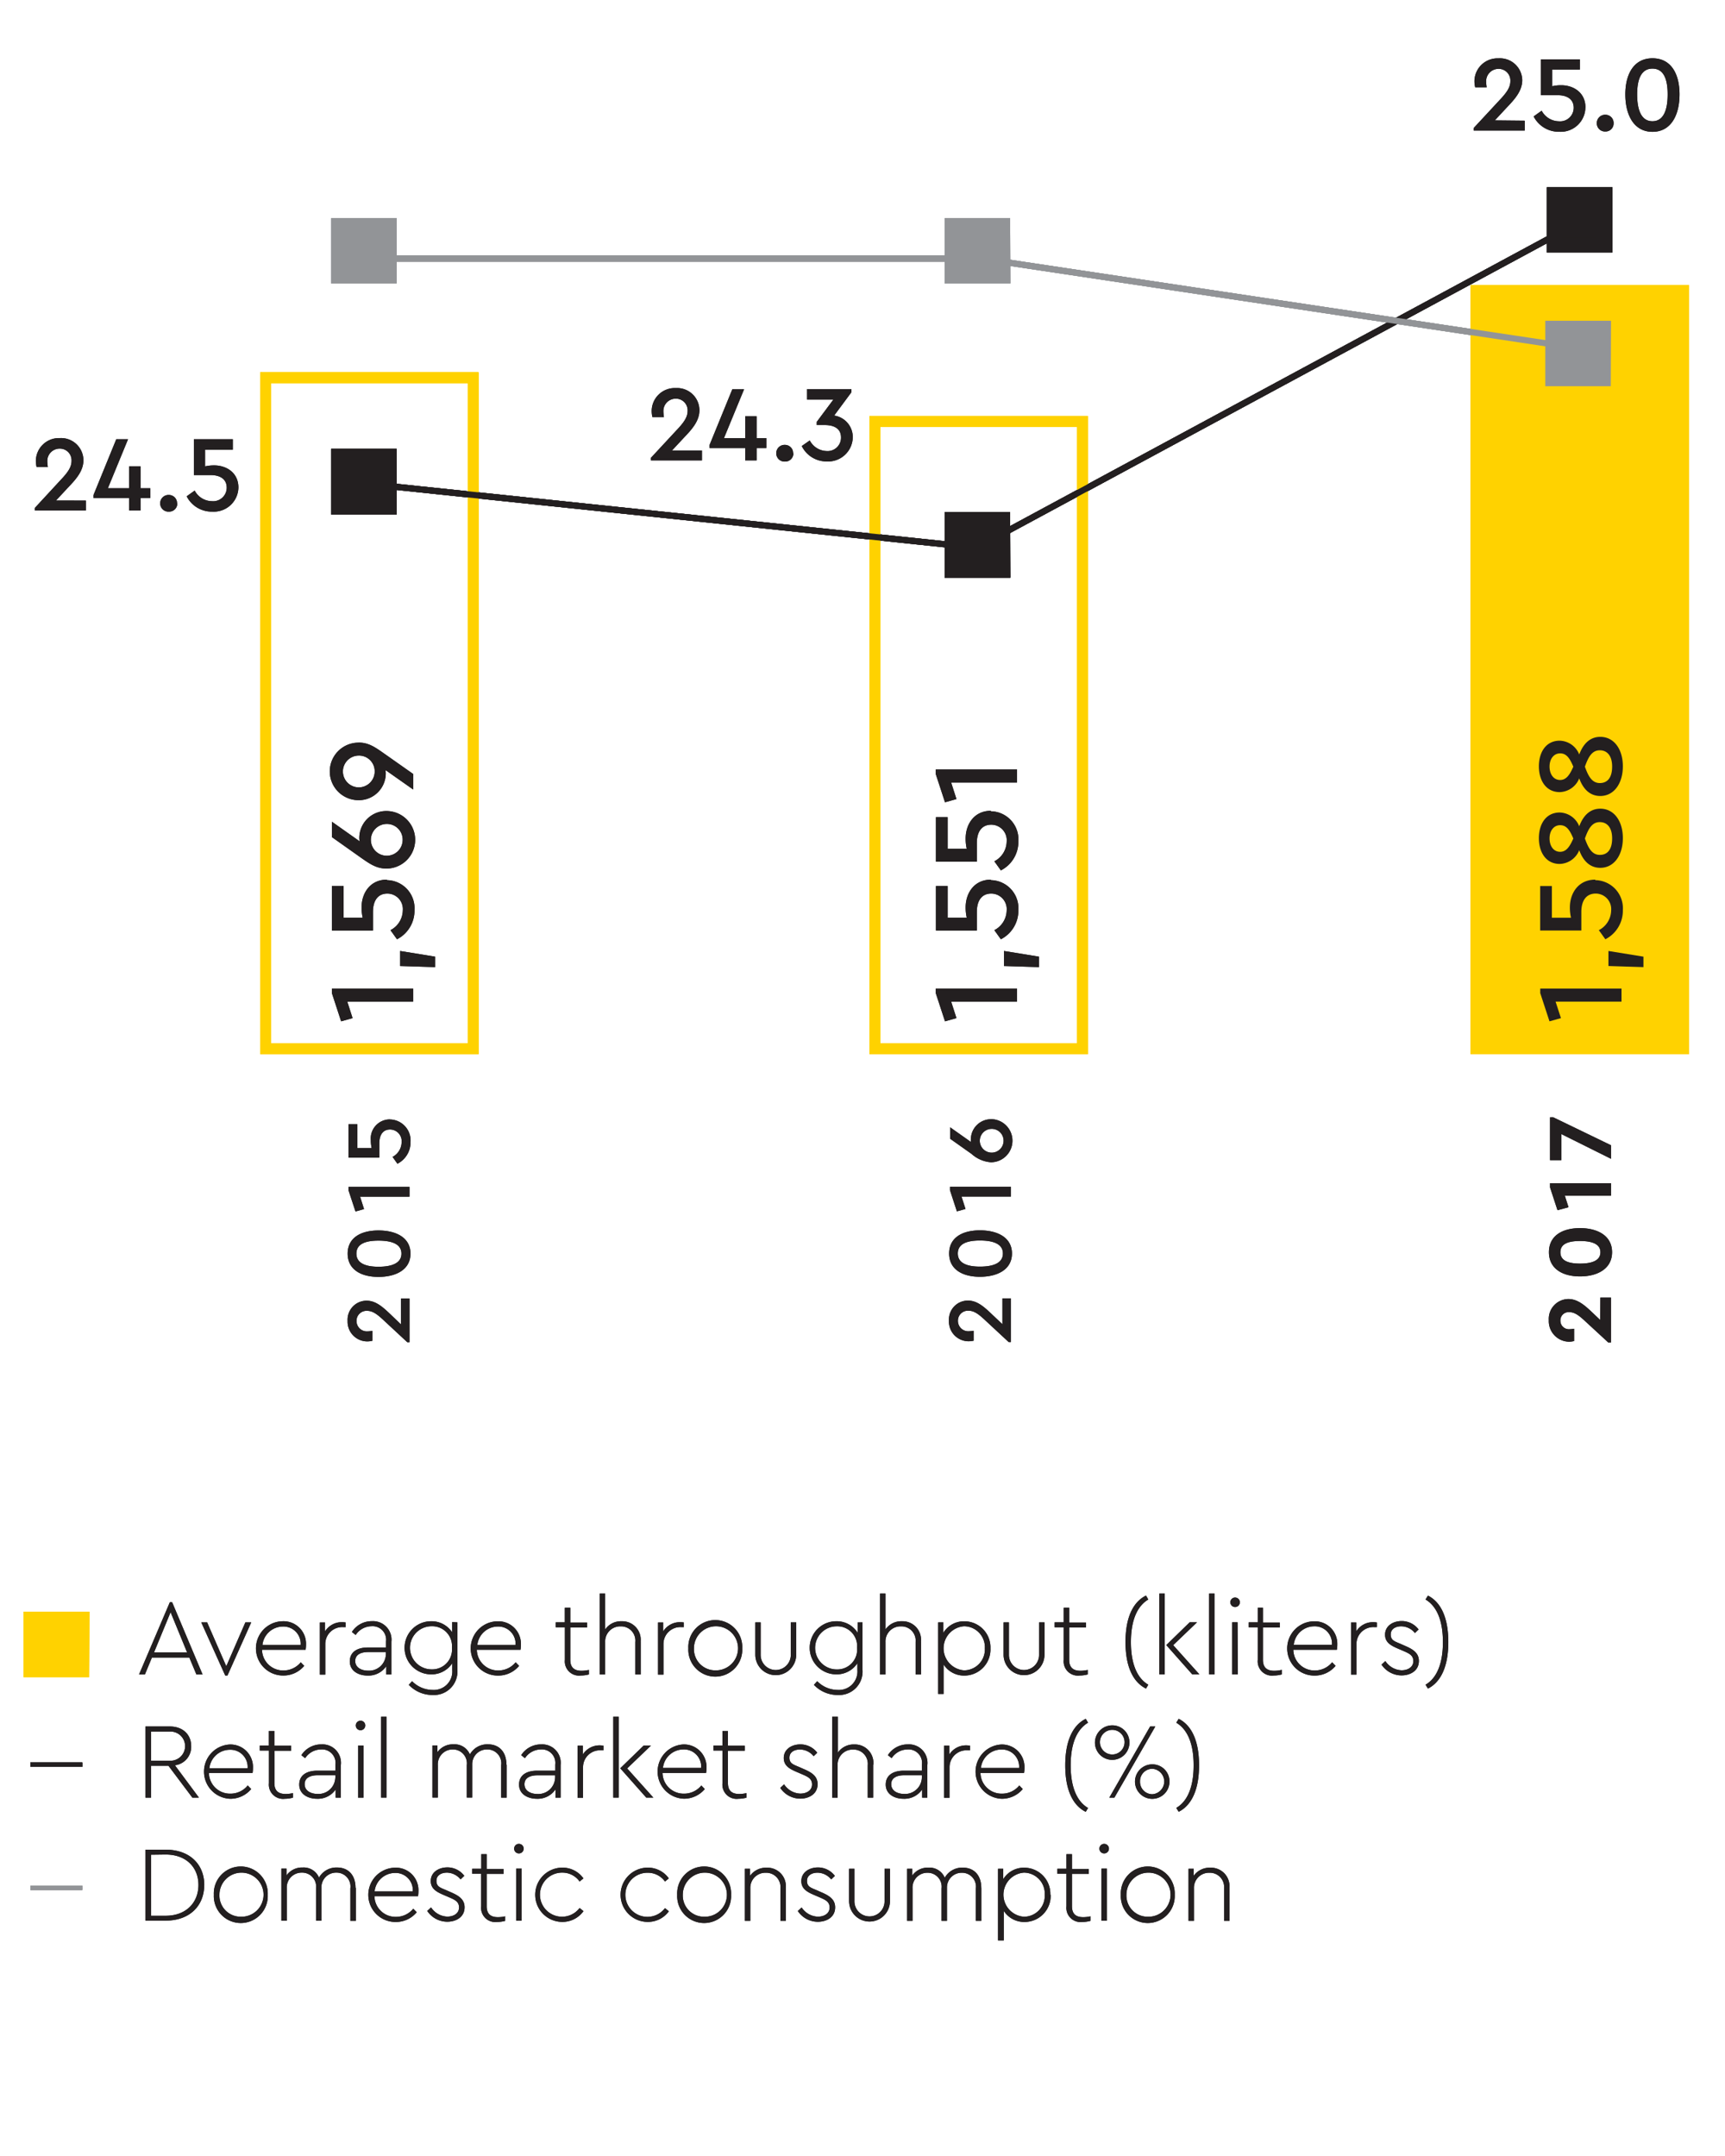 <svg xmlns="http://www.w3.org/2000/svg" viewBox="0 0 280 350"><defs><style>.cls-1{fill:#ffd200}.cls-2{fill:#231f20}.cls-3,.cls-4,.cls-6,.cls-7{fill:none;stroke-miterlimit:10}.cls-3,.cls-7{stroke:#231f20}.cls-4,.cls-6{stroke:#929497}.cls-5{fill:#929497}.cls-6,.cls-7{stroke-width:.7px}</style></defs><g id="EN_Pixelraster" data-name="EN Pixelraster"><path class="cls-1" d="M75.93 169.39H44V62.19h31.93zm1.74-108.95H42.24v110.7h35.43zM174.82 169.39h-31.93V69.28h31.93zm1.75-101.86h-35.44v103.61h35.44zM239.96 47.52h32.94v122.36h-32.94z"/><path class="cls-1" d="M271.64 168.64h-30.43V48.77h30.43zm2.5-122.36h-35.43v124.86h35.43z"/><path class="cls-2" d="M55 74.16h8.13v8.13H55z"/><path class="cls-2" d="M61.88 81h-5.63v-5.59h5.63zm2.5-8.13H53.75v10.67h10.63zM154.58 84.4h8.13v8.13h-8.13z"/><path class="cls-2" d="M161.46 91.28h-5.63v-5.63h5.63zm2.5-8.13h-10.63v10.63H164zM252.33 31.65h8.13v8.13h-8.13z"/><path class="cls-2" d="M259.21 38.53h-5.63V32.9h5.63zm2.5-8.13h-10.63V41h10.63z"/><path class="cls-3" d="M58.73 78.45l99.8 10.45 98.33-53.09"/><path class="cls-4" d="M55.19 41.98h104.17l97.08 14.58"/><path class="cls-5" d="M55 36.66h8.13v8.13H55z"/><path class="cls-5" d="M61.88 43.54h-5.63v-5.63h5.63zm2.5-8.13H53.75V46h10.63zM154.58 36.66h8.13v8.13h-8.13z"/><path class="cls-5" d="M161.46 43.54h-5.63v-5.63h5.63zm2.5-8.13h-10.63V46H164zM252.08 53.32h8.13v8.13h-8.13z"/><path class="cls-5" d="M259 60.2h-5.63v-5.63H259zm2.5-8.13h-10.67V62.7h10.63z"/><path class="cls-1" d="M75.93 169.39H44V62.19h31.93zm1.74-108.95H42.24v110.7h35.43z"/><path class="cls-2" d="M53.87 160.48h13.19v2.12H56.37l.86 2.68-1.86.52-1.5-4.58v-.74zM70.62 155.3v1.7l-5.68-.18v-2.44l5.68.92zM62.8 142.88a4.56 4.56 0 0 1 4.48 4.86 5.21 5.21 0 0 1-2.84 4.74L63.38 151a3.67 3.67 0 0 0 2-3.2 2.52 2.52 0 0 0-2.5-2.74c-1.5 0-2.34 1.08-2.34 3v3h-6.67v-7.22h1.9v5.14h3.1a7.46 7.46 0 0 1-.18-1.68c0-2.28 1.36-4.5 4.12-4.5M62.72 131.66a4.67 4.67 0 0 1 0 9.34c-1.62 0-2.7-.76-4.18-1.8l-4.66-3.3v-2.5l4.5 3.18a2.72 2.72 0 0 1-.06-.58 4.38 4.38 0 0 1 4.42-4.34m0 2.1a2.58 2.58 0 1 0 2.62 2.58 2.55 2.55 0 0 0-2.62-2.58M58.23 120.55c1.62 0 2.7.78 4.18 1.82l4.66 3.28v2.52L62.56 125a2.69 2.69 0 0 1 .06.58 4.37 4.37 0 0 1-4.42 4.32 4.67 4.67 0 0 1 0-9.34m0 2.1a2.58 2.58 0 1 0 2.62 2.56 2.54 2.54 0 0 0-2.62-2.56M65.09 210.8h1.38v7.09h-.36l-3.79-3.52c-1.06-1-1.82-1.57-2.71-1.57a1.62 1.62 0 0 0-1.74 1.65 1.68 1.68 0 0 0 1.8 1.68 5.33 5.33 0 0 0 .77-.08v1.61a3.61 3.61 0 0 1-.86.1 3.2 3.2 0 0 1-3.16-3.33 3.09 3.09 0 0 1 3.08-3.28c1.44 0 2.55.95 3.76 2.1l1.83 1.75zM61.43 199.75c2.84 0 5.2 1.15 5.2 3.76s-2.37 3.78-5.2 3.78-5-1.2-5-3.78 2.16-3.76 5-3.76m0 5.89c2.22 0 3.73-.6 3.73-2.13s-1.51-2.11-3.73-2.11-3.58.6-3.58 2.11 1.4 2.13 3.58 2.13M56.57 192.68h9.9v1.59h-8.02l.64 2.01-1.39.39-1.13-3.43v-.56zM63.28 181.73a3.42 3.42 0 0 1 3.36 3.64 3.91 3.91 0 0 1-2.13 3.55l-.79-1.11a2.76 2.76 0 0 0 1.47-2.4 1.89 1.89 0 0 0-1.87-2.05c-1.12 0-1.75.81-1.75 2.28v2.28h-5v-5.41H58v3.85h2.32a5.63 5.63 0 0 1-.13-1.26 3.1 3.1 0 0 1 3.09-3.38M162.71 210.78h1.38v7.09h-.36l-3.79-3.52c-1.06-1-1.82-1.57-2.71-1.57a1.62 1.62 0 0 0-1.74 1.65 1.68 1.68 0 0 0 1.8 1.68 5.27 5.27 0 0 0 .76-.08v1.61a3.6 3.6 0 0 1-.85.1 3.2 3.2 0 0 1-3.17-3.33 3.09 3.09 0 0 1 3.08-3.28c1.44 0 2.55.95 3.76 2.1l1.84 1.74zM159.06 199.73c2.83 0 5.2 1.15 5.2 3.76s-2.37 3.78-5.2 3.78-5-1.2-5-3.78 2.16-3.76 5-3.76m0 5.89c2.22 0 3.73-.6 3.73-2.13s-1.51-2.11-3.73-2.11-3.59.6-3.59 2.11 1.4 2.13 3.59 2.13M154.2 192.66h9.89v1.59h-8.02l.65 2.01-1.4.39-1.12-3.43v-.56zM160.84 181.68a3.5 3.5 0 0 1 0 7 5.27 5.27 0 0 1-3.13-1.35l-3.49-2.47V183l3.37 2.38a2 2 0 0 1 0-.44 3.28 3.28 0 0 1 3.31-3.25m0 1.57a1.93 1.93 0 1 0 2 1.93 1.92 1.92 0 0 0-2-1.93"/><path class="cls-1" d="M174.82 169.39h-31.93V69.28h31.93zm1.75-101.86h-35.44v103.61h35.44z"/><path class="cls-2" d="M151.89 160.48h13.19v2.12h-10.69l.86 2.68-1.86.52-1.5-4.58v-.74zM168.64 155.3v1.7l-5.68-.18v-2.44l5.68.92zM160.82 142.88a4.56 4.56 0 0 1 4.48 4.86 5.21 5.21 0 0 1-2.84 4.74L161.4 151a3.67 3.67 0 0 0 2-3.2 2.52 2.52 0 0 0-2.5-2.74c-1.5 0-2.34 1.08-2.34 3v3h-6.64v-7.22h1.9v5.14h3.1a7.46 7.46 0 0 1-.18-1.68c0-2.28 1.36-4.5 4.12-4.5M160.82 131.7a4.56 4.56 0 0 1 4.48 4.86 5.21 5.21 0 0 1-2.84 4.74l-1.06-1.48a3.67 3.67 0 0 0 2-3.2 2.51 2.51 0 0 0-2.5-2.74c-1.5 0-2.34 1.08-2.34 3v3h-6.64v-7.22h1.9v5.14h3.1a7.45 7.45 0 0 1-.18-1.68c0-2.28 1.36-4.5 4.12-4.5M151.89 124.92h13.19v2.12h-10.69l.86 2.68-1.86.52-1.5-4.58v-.74zM259.77 210.64h1.72v7.3h-.43l-3.84-3.54c-1-.93-1.69-1.39-2.49-1.39a1.34 1.34 0 0 0-1.45 1.38 1.38 1.38 0 0 0 1.51 1.39 4.63 4.63 0 0 0 .72-.08v2a3.5 3.5 0 0 1-.84.11 3.34 3.34 0 0 1-3.27-3.5 3.22 3.22 0 0 1 3.16-3.43c1.46 0 2.59.94 3.84 2.13l1.35 1.28zM256.47 199.37c2.85 0 5.2 1.24 5.2 3.91s-2.35 3.93-5.2 3.93-5.05-1.26-5.05-3.93 2.17-3.91 5.05-3.91m0 5.76c2.07 0 3.31-.56 3.31-1.84s-1.24-1.83-3.31-1.83-3.19.54-3.19 1.83 1.14 1.84 3.19 1.84M251.6 192.08h9.9v2.03H254l.6 1.87-1.79.48-1.21-3.7v-.68zM251.6 181.39h.54l9.36 4.53v2.2l-8.07-4.02v4.24h-1.83v-6.95z"/><path class="cls-1" d="M239.96 47.52h32.94v122.36h-32.94z"/><path class="cls-1" d="M271.64 168.64h-30.43V48.77h30.43zm2.5-122.36h-35.43v124.86h35.43z"/><path class="cls-2" d="M250.01 160.48h13.19v2.12h-10.7l.87 2.68-1.86.52-1.5-4.58v-.74zM266.76 155.3v1.7l-5.68-.18v-2.44l5.68.92zM258.94 142.88a4.56 4.56 0 0 1 4.48 4.86 5.21 5.21 0 0 1-2.84 4.74l-1.06-1.48a3.67 3.67 0 0 0 2-3.2 2.52 2.52 0 0 0-2.5-2.74c-1.5 0-2.34 1.08-2.34 3v3H250v-7.22h1.9v5.14h3.1a7.46 7.46 0 0 1-.18-1.68c0-2.28 1.36-4.5 4.12-4.5M259.76 131.28c2.22 0 3.66 2 3.66 4.78s-1.44 4.82-3.66 4.82c-1.76 0-2.82-1.22-3.42-2.86a3.53 3.53 0 0 1-3.17 2.23c-2.2 0-3.38-1.86-3.38-4.19s1.18-4.16 3.38-4.16a3.51 3.51 0 0 1 3.17 2.24c.58-1.56 1.62-2.86 3.42-2.86m-6.52 7c1 0 1.56-.84 2.14-2.16-.56-1.32-1.08-2.16-2.14-2.16s-1.72.94-1.72 2.14.62 2.18 1.72 2.18m6.44-4.82c-1.3 0-1.88 1.14-2.42 2.66.54 1.52 1.14 2.66 2.42 2.66s2-.92 2-2.68-.82-2.64-2-2.64M259.76 119.62c2.22 0 3.66 2 3.66 4.78s-1.44 4.82-3.66 4.82c-1.76 0-2.82-1.22-3.42-2.86a3.53 3.53 0 0 1-3.17 2.23c-2.2 0-3.38-1.86-3.38-4.19s1.18-4.16 3.38-4.16a3.51 3.51 0 0 1 3.17 2.24c.58-1.56 1.62-2.86 3.42-2.86m-6.52 7c1 0 1.56-.84 2.14-2.16-.56-1.32-1.08-2.16-2.14-2.16s-1.72.94-1.72 2.14.62 2.18 1.72 2.18m6.44-4.82c-1.3 0-1.88 1.14-2.42 2.66.54 1.52 1.14 2.66 2.42 2.66s2-.92 2-2.68-.82-2.64-2-2.64M13.94 81.26v1.61H5.66v-.42L9.77 78c1.18-1.24 1.84-2.12 1.84-3.17a1.89 1.89 0 0 0-1.93-2 2 2 0 0 0-2 2.1 5.75 5.75 0 0 0 .09.89H5.94a4.32 4.32 0 0 1-.12-1 3.74 3.74 0 0 1 3.89-3.7 3.62 3.62 0 0 1 3.83 3.59c0 1.68-1.11 3-2.45 4.39l-2 2.15zM24.39 80.85h-1.58v2.02h-1.85v-2.02h-5.78v-.5l3.69-9.04h1.91l-3.27 7.95h3.45V75.7h1.85v3.56h1.58v1.59zM28.78 81.71a1.32 1.32 0 0 1-1.35 1.35A1.34 1.34 0 0 1 26 81.71a1.35 1.35 0 0 1 1.39-1.36 1.33 1.33 0 0 1 1.35 1.36M38.7 79.14a4 4 0 0 1-4.25 3.92 4.56 4.56 0 0 1-4.15-2.49l1.3-.93a3.21 3.21 0 0 0 2.8 1.72 2.2 2.2 0 0 0 2.4-2.19c0-1.31-.95-2.05-2.66-2.05h-2.67v-5.81h6.32V73h-4.5v2.71a6.56 6.56 0 0 1 1.47-.16c2 0 3.94 1.19 3.94 3.6M113.94 73.13v1.61h-8.28v-.42l4.11-4.43c1.18-1.24 1.84-2.12 1.84-3.17a1.89 1.89 0 0 0-1.93-2 2 2 0 0 0-2 2.1 5.75 5.75 0 0 0 .09.89h-1.87a4.32 4.32 0 0 1-.12-1A3.74 3.74 0 0 1 109.7 63a3.62 3.62 0 0 1 3.83 3.59c0 1.68-1.11 3-2.45 4.39l-2 2.15zM124.39 72.73h-1.58v2.01h-1.85v-2.01h-5.78v-.51l3.69-9.03h1.91l-3.27 7.94h3.45v-3.55h1.85v3.55h1.58v1.6zM128.78 73.58a1.32 1.32 0 0 1-1.35 1.35 1.34 1.34 0 0 1-1.43-1.35 1.35 1.35 0 0 1 1.39-1.36 1.33 1.33 0 0 1 1.35 1.36M138.42 71a4 4 0 0 1-4.22 3.91 4.48 4.48 0 0 1-4.06-2.5l1.3-.91a3.18 3.18 0 0 0 2.71 1.72 2.17 2.17 0 0 0 2.36-2.22c0-1.3-.95-2-2.66-2h-1.28v-.51l2.7-3.62H131v-1.7h7.2v.51l-2.8 3.78a3.53 3.53 0 0 1 3.02 3.54M247.49 19.59v1.61h-8.28v-.42l4.11-4.43c1.18-1.24 1.84-2.12 1.84-3.17a1.89 1.89 0 0 0-1.93-2 2 2 0 0 0-2 2.1 5.77 5.77 0 0 0 .09.89h-1.87a4.32 4.32 0 0 1-.12-1 3.74 3.74 0 0 1 3.89-3.7 3.62 3.62 0 0 1 3.87 3.53c0 1.68-1.11 3-2.45 4.39l-2 2.15zM257.34 17.47a4 4 0 0 1-4.25 3.92 4.56 4.56 0 0 1-4.15-2.49l1.3-.93a3.22 3.22 0 0 0 2.8 1.72 2.2 2.2 0 0 0 2.4-2.19c0-1.32-.95-2.05-2.66-2.05h-2.66V9.64h6.32v1.66h-4.5V14a6.56 6.56 0 0 1 1.47-.16c2 0 3.94 1.19 3.94 3.61M261.92 20a1.31 1.31 0 0 1-1.35 1.35 1.33 1.33 0 0 1-1.38-1.35 1.35 1.35 0 0 1 1.38-1.37 1.33 1.33 0 0 1 1.35 1.37M272.62 15.32c0 3.31-1.35 6.08-4.39 6.08s-4.41-2.77-4.41-6.08 1.4-5.86 4.41-5.86 4.39 2.52 4.39 5.86m-6.88 0c0 2.59.7 4.36 2.48 4.36s2.47-1.77 2.47-4.36-.7-4.18-2.47-4.18-2.48 1.63-2.48 4.18"/><path class="cls-6" d="M4.93 306.47h8.43"/><path class="cls-7" d="M4.93 286.47h8.43"/><path class="cls-1" d="M5.08 262.9h8.13v8.13H5.08z"/><path class="cls-1" d="M12 269.78H6.33v-5.63H12zm2.5-8.13H3.83v10.63h10.63z"/><path class="cls-2" d="M30.73 269.08h-6.07l-1.14 2.75h-.95l5-11.73h.37l4.94 11.73h-1zm-5.73-.83h5.37l-2.68-6.53zM40.78 263.37L36.92 272h-.36l-3.89-8.63h.95l3.11 7.13 3.1-7.13h.95zM49.6 267.82h-7.07a3.42 3.42 0 0 0 3.47 3.36 3.59 3.59 0 0 0 2.82-1.33l.56.58A4.38 4.38 0 0 1 46 272a4.4 4.4 0 0 1-.1-8.81 3.65 3.65 0 0 1 3.77 3.81 5 5 0 0 1-.07.86m-7-.81h6.2a2.79 2.79 0 0 0-2.91-3 3.35 3.35 0 0 0-3.29 3M56.11 263.37v.77h-.44a2.74 2.74 0 0 0-2.87 2.71v5h-.88v-8.46h.84v1.44a3.21 3.21 0 0 1 2.8-1.49 3.76 3.76 0 0 1 .54.05M63.53 266.52v5.31h-.84v-1.33a3.49 3.49 0 0 1-3 1.51c-1.56 0-2.91-.79-2.91-2.3s1.18-2.26 2.94-2.26h2.94v-1A2.19 2.19 0 0 0 60.3 264a3.12 3.12 0 0 0-2.57 1.42l-.61-.49a3.81 3.81 0 0 1 3.24-1.75 3 3 0 0 1 3.17 3.33m-.89 2.15v-.47h-2.86c-1.38 0-2.12.53-2.12 1.45 0 1.1 1.05 1.57 2.08 1.57a2.72 2.72 0 0 0 2.89-2.56M74.24 263.37v7.71a3.8 3.8 0 0 1-4 4.08 5.29 5.29 0 0 1-3.89-1.65l.54-.59a4.68 4.68 0 0 0 3.33 1.42 3 3 0 0 0 3.19-3.22V270a4 4 0 0 1-3.43 1.81 4.31 4.31 0 0 1 0-8.62A4 4 0 0 1 73.4 265v-1.68zm-.88 4.11a3.21 3.21 0 0 0-3.31-3.48 3.48 3.48 0 0 0 0 7 3.21 3.21 0 0 0 3.31-3.49M84.48 267.82H77.4a3.42 3.42 0 0 0 3.48 3.36 3.59 3.59 0 0 0 2.82-1.33l.56.58a4.38 4.38 0 0 1-3.4 1.58 4.4 4.4 0 0 1-.1-8.81 3.65 3.65 0 0 1 3.79 3.8 5 5 0 0 1-.07.86m-7-.81h6.2a2.79 2.79 0 0 0-2.91-3 3.35 3.35 0 0 0-3.29 3M95.59 271.05v.77a5 5 0 0 1-1.31.18 2.31 2.31 0 0 1-2.59-2.54v-5.29h-1.48v-.81h1.47V261h.89v2.4h2.73v.81h-2.73v5.25c0 1.38.8 1.77 1.84 1.77a5.54 5.54 0 0 0 1.18-.14M104 266.49v5.34h-.88v-5.27a2.31 2.31 0 0 0-2.37-2.54 2.44 2.44 0 0 0-2.52 2.54v5.27h-.88v-13.14h.88v5.83a3.12 3.12 0 0 1 2.68-1.33 3 3 0 0 1 3.08 3.29M111 263.37v.77h-.44a2.74 2.74 0 0 0-2.87 2.71v5h-.88v-8.46h.84v1.44a3.21 3.21 0 0 1 2.8-1.49 3.76 3.76 0 0 1 .54.05M120.48 267.59a4.38 4.38 0 1 1-8.75 0 4.38 4.38 0 1 1 8.75 0m-7.84 0a3.44 3.44 0 0 0 3.45 3.57 3.58 3.58 0 1 0-3.45-3.57M129.24 268.62a3.32 3.32 0 1 1-6.64 0v-5.25h.87v5.29a2.44 2.44 0 1 0 4.89 0v-5.29h.88zM140 263.37v7.71a3.8 3.8 0 0 1-4 4.08 5.29 5.29 0 0 1-3.89-1.65l.54-.59a4.68 4.68 0 0 0 3.33 1.42 3 3 0 0 0 3.19-3.22V270a4 4 0 0 1-3.43 1.81 4.31 4.31 0 0 1 0-8.62 4 4 0 0 1 3.47 1.87v-1.68zm-.88 4.11a3.21 3.21 0 0 0-3.31-3.47 3.48 3.48 0 0 0 0 7 3.21 3.21 0 0 0 3.31-3.49M149.5 266.49v5.34h-.88v-5.27a2.31 2.31 0 0 0-2.37-2.54 2.44 2.44 0 0 0-2.52 2.54v5.27h-.88v-13.14h.88v5.83a3.12 3.12 0 0 1 2.68-1.33 3 3 0 0 1 3.08 3.29M160.77 267.59a4.24 4.24 0 0 1-4.2 4.42 3.93 3.93 0 0 1-3.41-1.81v4.8h-.88v-11.63h.84v1.7a3.91 3.91 0 0 1 3.45-1.87 4.24 4.24 0 0 1 4.2 4.39m-.91 0a3.4 3.4 0 0 0-3.38-3.59 3.59 3.59 0 0 0 0 7.16 3.39 3.39 0 0 0 3.38-3.57M169.54 268.62a3.32 3.32 0 1 1-6.64 0v-5.25h.87v5.29a2.44 2.44 0 1 0 4.89 0v-5.29h.88zM176.56 271.05v.77a5 5 0 0 1-1.31.18 2.31 2.31 0 0 1-2.59-2.54v-5.29h-1.47v-.81h1.47V261h.89v2.4h2.73v.81h-2.73v5.25c0 1.38.8 1.77 1.84 1.77a5.54 5.54 0 0 0 1.18-.14M186.39 259.66c-1.31.77-2.82 2.59-2.82 6.92s1.51 6.16 2.82 6.91l-.37.63c-1.58-.77-3.33-2.77-3.33-7.55s1.75-6.78 3.33-7.55zM188.18 258.69h.88v13.13h-.88zm6.51 13.13h-1.16l-4.22-4.76 3.8-3.7h1.19l-3.87 3.71zM196.26 258.69h.88v13.13h-.88zM201.25 260.11a.77.77 0 0 1-.77.77.77.77 0 0 1 0-1.54.77.77 0 0 1 .77.77m-.33 11.71H200v-8.46h.88zM208.06 271.05v.77a5 5 0 0 1-1.31.18 2.31 2.31 0 0 1-2.59-2.54v-5.29h-1.47v-.81h1.47V261h.84v2.4h2.73v.81H205v5.25c0 1.38.8 1.77 1.84 1.77a5.54 5.54 0 0 0 1.18-.14M217 267.82h-7.07a3.42 3.42 0 0 0 3.48 3.36 3.59 3.59 0 0 0 2.82-1.33l.56.58a4.38 4.38 0 0 1-3.4 1.58 4.4 4.4 0 0 1-.1-8.81 3.65 3.65 0 0 1 3.78 3.76 5 5 0 0 1-.07.86m-7-.81h6.2a2.79 2.79 0 0 0-2.91-3 3.35 3.35 0 0 0-3.29 3M223.49 263.37v.77h-.44a2.74 2.74 0 0 0-2.87 2.71v5h-.88v-8.46h.84v1.44a3.21 3.21 0 0 1 2.8-1.49 3.76 3.76 0 0 1 .54.05M230.25 264.54l-.58.56a2.91 2.91 0 0 0-2.21-1.09c-.89 0-1.72.4-1.72 1.33s.61 1.11 1.59 1.52l.79.35c1.3.56 2.19 1.17 2.19 2.43 0 1.56-1.35 2.34-2.82 2.34a3.92 3.92 0 0 1-3.24-1.75l.62-.58a3.29 3.29 0 0 0 2.63 1.5c1 0 1.91-.49 1.91-1.49s-.78-1.28-1.73-1.7l-.77-.33c-1.14-.49-2.09-1-2.09-2.26 0-1.42 1.28-2.21 2.7-2.21a3.41 3.41 0 0 1 2.73 1.35M235.09 266.57c0 4.78-1.75 6.78-3.31 7.55l-.39-.63c1.32-.75 2.82-2.59 2.82-6.92s-1.51-6.14-2.82-6.91l.39-.63c1.56.77 3.31 2.75 3.31 7.55M31.23 291.83l-3.89-5.18h-2.82v5.18h-.91v-11.56h3.92c2.21 0 3.5 1.37 3.5 3.19a3 3 0 0 1-2.64 3.11l3.9 5.25zm-6.71-6h3a2.37 2.37 0 1 0 0-4.73h-3zM41 287.82h-7.09a3.42 3.42 0 0 0 3.48 3.36 3.59 3.59 0 0 0 2.82-1.33l.56.58a4.39 4.39 0 0 1-3.4 1.58 4.41 4.41 0 0 1-.1-8.81 3.65 3.65 0 0 1 3.79 3.8 5 5 0 0 1-.07.86m-7-.81h6.2a2.79 2.79 0 0 0-2.91-3 3.35 3.35 0 0 0-3.29 3M47.55 291.06v.77a5 5 0 0 1-1.31.18 2.31 2.31 0 0 1-2.59-2.54v-5.29h-1.48v-.81h1.47V281h.89v2.4h2.73v.81h-2.72v5.25c0 1.39.8 1.77 1.84 1.77a5.54 5.54 0 0 0 1.18-.14M55.32 286.52v5.31h-.84v-1.33a3.48 3.48 0 0 1-3 1.51c-1.56 0-2.91-.79-2.91-2.3s1.18-2.26 2.94-2.26h2.94v-1A2.19 2.19 0 0 0 52.1 284a3.12 3.12 0 0 0-2.57 1.42l-.61-.49a3.81 3.81 0 0 1 3.24-1.75 3 3 0 0 1 3.17 3.33m-.89 2.15v-.47h-2.87c-1.38 0-2.12.53-2.12 1.45 0 1.1 1.05 1.58 2.08 1.58a2.72 2.72 0 0 0 2.89-2.56M59.29 280.11a.77.77 0 0 1-.77.77.77.77 0 0 1 0-1.54.76.76 0 0 1 .77.77M59 291.83h-.88v-8.46H59zM61.86 278.69h.88v13.13h-.88zM82.24 286.49v5.34h-.89v-5.27A2.25 2.25 0 0 0 79.1 284a2.38 2.38 0 0 0-2.45 2.4v5.41h-.88v-5.27a2.26 2.26 0 0 0-2.25-2.54 2.4 2.4 0 0 0-2.45 2.54v5.27h-.88v-8.46H71v1.1a3.06 3.06 0 0 1 2.61-1.28 2.68 2.68 0 0 1 2.66 1.64 3.23 3.23 0 0 1 2.93-1.64c1.94 0 3 1.36 3 3.29M91 286.52v5.31h-.84v-1.33a3.48 3.48 0 0 1-3 1.51c-1.56 0-2.91-.79-2.91-2.3s1.18-2.26 2.94-2.26h2.94v-1a2.19 2.19 0 0 0-2.35-2.45 3.12 3.12 0 0 0-2.57 1.42l-.61-.49a3.81 3.81 0 0 1 3.24-1.75 3 3 0 0 1 3.16 3.34m-.89 2.15v-.47h-2.86c-1.38 0-2.12.53-2.12 1.45 0 1.1 1.05 1.58 2.08 1.58a2.72 2.72 0 0 0 2.89-2.56M97.95 283.37v.77h-.44a2.74 2.74 0 0 0-2.87 2.71v5h-.88v-8.46h.84v1.44a3.21 3.21 0 0 1 2.8-1.49 3.76 3.76 0 0 1 .54.05M99.54 278.69h.88v13.13h-.88zm6.51 13.13h-1.15l-4.22-4.76 3.8-3.69h1.19l-3.87 3.71zM114.61 287.82h-7.07a3.42 3.42 0 0 0 3.48 3.36 3.59 3.59 0 0 0 2.82-1.33l.56.58A4.39 4.39 0 0 1 111 292a4.41 4.41 0 0 1-.1-8.81 3.65 3.65 0 0 1 3.78 3.76 5 5 0 0 1-.07.86m-7-.81h6.2a2.79 2.79 0 0 0-2.91-3 3.35 3.35 0 0 0-3.29 3M121.17 291.06v.77a5 5 0 0 1-1.31.18 2.31 2.31 0 0 1-2.59-2.54v-5.29h-1.47v-.81h1.47V281h.89v2.4h2.73v.81h-2.73v5.25c0 1.39.8 1.77 1.84 1.77a5.54 5.54 0 0 0 1.18-.14M132.65 284.54l-.58.56a2.91 2.91 0 0 0-2.21-1.09c-.89 0-1.72.4-1.72 1.33s.61 1.11 1.59 1.52l.79.35c1.3.56 2.19 1.17 2.19 2.43 0 1.56-1.35 2.35-2.82 2.35a3.92 3.92 0 0 1-3.24-1.75l.62-.58a3.28 3.28 0 0 0 2.63 1.51c1 0 1.91-.49 1.91-1.49s-.78-1.28-1.73-1.7l-.77-.33c-1.14-.49-2.09-1-2.09-2.26 0-1.42 1.28-2.21 2.7-2.21a3.41 3.41 0 0 1 2.73 1.35M141.73 286.49v5.34h-.88v-5.27a2.31 2.31 0 0 0-2.37-2.54 2.44 2.44 0 0 0-2.52 2.54v5.27h-.88v-13.14h.92v5.83a3.12 3.12 0 0 1 2.68-1.33 3 3 0 0 1 3.08 3.29M150.52 286.52v5.31h-.84v-1.33a3.48 3.48 0 0 1-3 1.51c-1.56 0-2.91-.79-2.91-2.3s1.18-2.26 2.94-2.26h2.94v-1a2.19 2.19 0 0 0-2.35-2.45 3.12 3.12 0 0 0-2.57 1.42l-.61-.49a3.81 3.81 0 0 1 3.24-1.75 3 3 0 0 1 3.17 3.33m-.89 2.15v-.47h-2.86c-1.38 0-2.12.53-2.12 1.45 0 1.1 1.05 1.58 2.08 1.58a2.72 2.72 0 0 0 2.89-2.56M157.46 283.37v.77H157a2.74 2.74 0 0 0-2.87 2.71v5h-.88v-8.46h.84v1.44a3.21 3.21 0 0 1 2.8-1.49 3.76 3.76 0 0 1 .54.05M166.22 287.82h-7.07a3.42 3.42 0 0 0 3.48 3.36 3.59 3.59 0 0 0 2.82-1.33l.56.58a4.39 4.39 0 0 1-3.4 1.58 4.41 4.41 0 0 1-.1-8.81 3.65 3.65 0 0 1 3.78 3.76 5 5 0 0 1-.07.86m-7-.81h6.2a2.79 2.79 0 0 0-2.91-3 3.35 3.35 0 0 0-3.29 3M176.61 279.66c-1.31.77-2.82 2.59-2.82 6.92s1.51 6.17 2.82 6.92l-.37.63c-1.58-.77-3.33-2.77-3.33-7.55s1.75-6.78 3.33-7.55zM183.33 282.88a2.8 2.8 0 1 1-2.8-2.79 2.77 2.77 0 0 1 2.8 2.79m-4.79 0a2 2 0 1 0 2-2.06 2 2 0 0 0-2 2.06m2.34 8.95h-.82l6.63-11.56h.84zm8.95-2.63a2.8 2.8 0 1 1-2.8-2.78 2.77 2.77 0 0 1 2.8 2.78m-4.78 0a2 2 0 0 0 2 2.07 2.07 2.07 0 0 0 0-4.13 2 2 0 0 0-2 2.06M194.63 286.57c0 4.78-1.75 6.78-3.31 7.55l-.39-.63c1.32-.75 2.82-2.59 2.82-6.92s-1.51-6.14-2.82-6.91l.39-.63c1.56.77 3.31 2.75 3.31 7.55M33.15 306c0 3.27-2.24 5.79-6.29 5.79h-3.25v-11.52h3.26c4 0 6.29 2.45 6.29 5.76m-8.63-4.94V311h2.34c3.45 0 5.34-2.23 5.34-5s-1.89-4.94-5.34-4.94zM43.46 307.59a4.38 4.38 0 1 1-8.75 0 4.38 4.38 0 1 1 8.75 0m-7.84 0a3.44 3.44 0 0 0 3.45 3.57 3.58 3.58 0 1 0-3.45-3.57M57.76 306.49v5.34h-.89v-5.27a2.25 2.25 0 0 0-2.25-2.56 2.38 2.38 0 0 0-2.45 2.4v5.41h-.87v-5.27A2.26 2.26 0 0 0 49 304a2.4 2.4 0 0 0-2.45 2.54v5.27h-.88v-8.46h.84v1.1a3.06 3.06 0 0 1 2.61-1.28 2.68 2.68 0 0 1 2.66 1.64 3.23 3.23 0 0 1 2.93-1.64c1.94 0 3 1.36 3 3.29M67.85 307.82h-7.07a3.42 3.42 0 0 0 3.48 3.36 3.59 3.59 0 0 0 2.82-1.33l.56.58a4.38 4.38 0 0 1-3.4 1.58 4.4 4.4 0 0 1-.1-8.81 3.65 3.65 0 0 1 3.78 3.8 5 5 0 0 1-.07.86m-7-.81H67a2.79 2.79 0 0 0-2.91-3 3.35 3.35 0 0 0-3.29 3M75.34 304.54l-.58.56a2.91 2.91 0 0 0-2.2-1.1c-.89 0-1.72.4-1.72 1.33s.61 1.11 1.59 1.52l.79.35c1.3.56 2.19 1.17 2.19 2.43 0 1.56-1.35 2.34-2.82 2.34a3.92 3.92 0 0 1-3.24-1.75l.62-.58a3.29 3.29 0 0 0 2.63 1.5c1 0 1.91-.49 1.91-1.49s-.78-1.28-1.73-1.7l-.77-.33c-1.14-.49-2.09-1-2.09-2.26 0-1.42 1.28-2.21 2.7-2.21a3.41 3.41 0 0 1 2.73 1.35M82 311.06v.77a5 5 0 0 1-1.31.18 2.31 2.31 0 0 1-2.59-2.54v-5.29h-1.45v-.81h1.47V301H79v2.4h2.73v.81H79v5.25c0 1.38.8 1.77 1.84 1.77a5.54 5.54 0 0 0 1.18-.14M85 300.11a.77.77 0 0 1-.77.77.77.77 0 0 1 0-1.55.77.77 0 0 1 .77.77m-.33 11.71h-.88v-8.46h.88zM94.71 304.93l-.63.51A3.4 3.4 0 0 0 91.3 304a3.58 3.58 0 1 0 2.78 5.74l.63.51a4.19 4.19 0 0 1-3.43 1.75 4.4 4.4 0 0 1 0-8.81 4.15 4.15 0 0 1 3.41 1.73M108.57 304.93l-.63.51a3.4 3.4 0 0 0-2.78-1.42 3.58 3.58 0 1 0 2.78 5.74l.63.51a4.19 4.19 0 0 1-3.43 1.73 4.4 4.4 0 0 1 0-8.81 4.15 4.15 0 0 1 3.41 1.73M118.67 307.59a4.38 4.38 0 1 1-8.75 0 4.38 4.38 0 1 1 8.75 0m-7.84 0a3.44 3.44 0 0 0 3.45 3.57 3.58 3.58 0 1 0-3.45-3.57M127.56 306.49v5.34h-.88v-5.29a2.31 2.31 0 0 0-2.37-2.52 2.44 2.44 0 0 0-2.52 2.52v5.29h-.88v-8.46h.84v1.14a3.18 3.18 0 0 1 2.7-1.31 3 3 0 0 1 3.1 3.29M135.5 304.54l-.58.56a2.91 2.91 0 0 0-2.21-1.09c-.89 0-1.72.4-1.72 1.33s.61 1.11 1.59 1.52l.79.35c1.3.56 2.19 1.17 2.19 2.43 0 1.56-1.35 2.34-2.82 2.34a3.92 3.92 0 0 1-3.24-1.75l.62-.58a3.29 3.29 0 0 0 2.63 1.5c1 0 1.91-.49 1.91-1.49s-.78-1.28-1.73-1.7l-.77-.33c-1.14-.49-2.09-1-2.09-2.26 0-1.42 1.28-2.21 2.7-2.21a3.41 3.41 0 0 1 2.73 1.35M144.46 308.62a3.32 3.32 0 1 1-6.64 0v-5.25h.87v5.29a2.44 2.44 0 1 0 4.89 0v-5.29h.88zM159.29 306.49v5.34h-.89v-5.27a2.25 2.25 0 0 0-2.24-2.54 2.38 2.38 0 0 0-2.45 2.4v5.41h-.88v-5.27a2.26 2.26 0 0 0-2.26-2.54 2.4 2.4 0 0 0-2.45 2.54v5.27h-.88v-8.46h.84v1.1a3.06 3.06 0 0 1 2.61-1.28 2.68 2.68 0 0 1 2.66 1.64 3.23 3.23 0 0 1 2.93-1.64c1.94 0 3 1.36 3 3.29M170.54 307.59a4.24 4.24 0 0 1-4.2 4.42 3.93 3.93 0 0 1-3.41-1.81v4.8H162v-11.63h.84v1.7a3.91 3.91 0 0 1 3.45-1.87 4.24 4.24 0 0 1 4.2 4.39m-.91 0a3.4 3.4 0 0 0-3.38-3.59 3.59 3.59 0 0 0 0 7.16 3.39 3.39 0 0 0 3.38-3.57M177 311.06v.77a5 5 0 0 1-1.31.18 2.31 2.31 0 0 1-2.59-2.54v-5.29h-1.47v-.81h1.47V301h.9v2.4h2.73v.81H174v5.25c0 1.38.8 1.77 1.84 1.77a5.54 5.54 0 0 0 1.18-.14M180 300.11a.77.77 0 0 1-.77.77.77.77 0 0 1 0-1.55.77.77 0 0 1 .77.77m-.33 11.71h-.88v-8.46h.88zM190.68 307.59a4.38 4.38 0 1 1-8.75 0 4.38 4.38 0 1 1 8.75 0m-7.84 0a3.44 3.44 0 0 0 3.45 3.57 3.58 3.58 0 1 0-3.45-3.57M199.57 306.49v5.34h-.88v-5.29a2.31 2.31 0 0 0-2.37-2.52 2.44 2.44 0 0 0-2.52 2.52v5.29h-.88v-8.46h.84v1.14a3.18 3.18 0 0 1 2.7-1.31 3 3 0 0 1 3.1 3.29"/><path class="cls-6" d="M4.93 306.47h8.43"/><path class="cls-7" d="M4.93 286.47h8.43"/><path class="cls-1" d="M5.08 262.9h8.13v8.13H5.08z"/><path class="cls-1" d="M12 269.78H6.33v-5.63H12zm2.5-8.13H3.83v10.63h10.63z"/><path class="cls-2" d="M55 74.16h8.13v8.13H55z"/><path class="cls-2" d="M61.88 81h-5.63v-5.59h5.63zm2.5-8.13H53.75v10.67h10.63zM154.58 84.4h8.13v8.13h-8.13z"/><path class="cls-2" d="M161.46 91.28h-5.63v-5.63h5.63zm2.5-8.13h-10.63v10.63H164zM252.33 31.65h8.13v8.13h-8.13z"/><path class="cls-2" d="M259.21 38.53h-5.63V32.9h5.63zm2.5-8.13h-10.63V41h10.63z"/><path class="cls-3" d="M58.73 78.45l99.8 10.45 98.33-53.09"/><path class="cls-4" d="M55.19 41.98h104.17l97.08 14.58"/><path class="cls-5" d="M55 36.66h8.13v8.13H55z"/><path class="cls-5" d="M61.88 43.54h-5.63v-5.63h5.63zm2.5-8.13H53.75V46h10.63zM154.58 36.66h8.13v8.13h-8.13z"/><path class="cls-5" d="M161.46 43.54h-5.63v-5.63h5.63zm2.5-8.13h-10.63V46H164zM252.08 53.32h8.13v8.13h-8.13z"/><path class="cls-5" d="M259 60.2h-5.63v-5.63H259zm2.5-8.13h-10.67V62.7h10.63z"/></g><g id="EN"><path class="cls-1" d="M75.93 169.39H44V62.19h31.93zm1.74-108.95H42.24v110.7h35.43zM174.82 169.39h-31.93V69.28h31.93zm1.75-101.86h-35.44v103.61h35.44zM239.96 47.52h32.94v122.36h-32.94z"/><path class="cls-1" d="M271.64 168.64h-30.43V48.77h30.43zm2.5-122.36h-35.43v124.86h35.43z"/><path class="cls-2" d="M55 74.16h8.13v8.13H55z"/><path class="cls-2" d="M61.88 81h-5.63v-5.59h5.63zm2.5-8.13H53.75v10.67h10.63zM154.58 84.4h8.13v8.13h-8.13z"/><path class="cls-2" d="M161.46 91.28h-5.63v-5.63h5.63zm2.5-8.13h-10.63v10.63H164zM252.33 31.65h8.13v8.13h-8.13z"/><path class="cls-2" d="M259.21 38.53h-5.63V32.9h5.63zm2.5-8.13h-10.63V41h10.63z"/><path class="cls-3" d="M58.73 78.45l99.8 10.45 98.33-53.09"/><path class="cls-4" d="M55.19 41.98h104.17l97.08 14.58"/><path class="cls-5" d="M55 36.66h8.13v8.13H55z"/><path class="cls-5" d="M61.88 43.54h-5.63v-5.63h5.63zm2.5-8.13H53.75V46h10.63zM154.58 36.66h8.13v8.13h-8.13z"/><path class="cls-5" d="M161.46 43.54h-5.63v-5.63h5.63zm2.5-8.13h-10.63V46H164zM252.08 53.32h8.13v8.13h-8.13z"/><path class="cls-5" d="M259 60.2h-5.63v-5.63H259zm2.5-8.13h-10.67V62.7h10.63z"/><path class="cls-1" d="M75.93 169.39H44V62.19h31.93zm1.74-108.95H42.24v110.7h35.43z"/><path class="cls-2" d="M53.87 160.48h13.19v2.12H56.37l.86 2.68-1.86.52-1.5-4.58v-.74zM70.62 155.3v1.7l-5.68-.18v-2.44l5.68.92zM62.8 142.88a4.56 4.56 0 0 1 4.48 4.86 5.21 5.21 0 0 1-2.84 4.74L63.38 151a3.67 3.67 0 0 0 2-3.2 2.52 2.52 0 0 0-2.5-2.74c-1.5 0-2.34 1.08-2.34 3v3h-6.67v-7.22h1.9v5.14h3.1a7.46 7.46 0 0 1-.18-1.68c0-2.28 1.36-4.5 4.12-4.5M62.72 131.66a4.67 4.67 0 0 1 0 9.34c-1.62 0-2.7-.76-4.18-1.8l-4.66-3.3v-2.5l4.5 3.18a2.72 2.72 0 0 1-.06-.58 4.38 4.38 0 0 1 4.42-4.34m0 2.1a2.58 2.58 0 1 0 2.62 2.58 2.55 2.55 0 0 0-2.62-2.58M58.23 120.55c1.62 0 2.7.78 4.18 1.82l4.66 3.28v2.52L62.56 125a2.69 2.69 0 0 1 .06.58 4.37 4.37 0 0 1-4.42 4.32 4.67 4.67 0 0 1 0-9.34m0 2.1a2.58 2.58 0 1 0 2.62 2.56 2.54 2.54 0 0 0-2.62-2.56M65.09 210.8h1.38v7.09h-.36l-3.79-3.52c-1.06-1-1.82-1.57-2.71-1.57a1.62 1.62 0 0 0-1.74 1.65 1.68 1.68 0 0 0 1.8 1.68 5.33 5.33 0 0 0 .77-.08v1.61a3.61 3.61 0 0 1-.86.1 3.2 3.2 0 0 1-3.16-3.33 3.09 3.09 0 0 1 3.08-3.28c1.44 0 2.55.95 3.76 2.1l1.83 1.75zM61.43 199.75c2.84 0 5.2 1.15 5.2 3.76s-2.37 3.78-5.2 3.78-5-1.2-5-3.78 2.16-3.76 5-3.76m0 5.89c2.22 0 3.73-.6 3.73-2.13s-1.51-2.11-3.73-2.11-3.58.6-3.58 2.11 1.4 2.13 3.58 2.13M56.57 192.68h9.9v1.59h-8.02l.64 2.01-1.39.39-1.13-3.43v-.56zM63.28 181.73a3.42 3.42 0 0 1 3.36 3.64 3.91 3.91 0 0 1-2.13 3.55l-.79-1.11a2.76 2.76 0 0 0 1.47-2.4 1.89 1.89 0 0 0-1.87-2.05c-1.12 0-1.75.81-1.75 2.28v2.28h-5v-5.41H58v3.85h2.32a5.63 5.63 0 0 1-.13-1.26 3.1 3.1 0 0 1 3.09-3.38M162.71 210.78h1.38v7.09h-.36l-3.79-3.52c-1.06-1-1.82-1.57-2.71-1.57a1.62 1.62 0 0 0-1.74 1.65 1.68 1.68 0 0 0 1.8 1.68 5.27 5.27 0 0 0 .76-.08v1.61a3.6 3.6 0 0 1-.85.1 3.2 3.2 0 0 1-3.17-3.33 3.09 3.09 0 0 1 3.08-3.28c1.44 0 2.55.95 3.76 2.1l1.84 1.74zM159.06 199.73c2.83 0 5.2 1.15 5.2 3.76s-2.37 3.78-5.2 3.78-5-1.2-5-3.78 2.16-3.76 5-3.76m0 5.89c2.22 0 3.73-.6 3.73-2.13s-1.51-2.11-3.73-2.11-3.59.6-3.59 2.11 1.4 2.13 3.59 2.13M154.2 192.66h9.89v1.59h-8.02l.65 2.01-1.4.39-1.12-3.43v-.56zM160.84 181.68a3.5 3.5 0 0 1 0 7 5.27 5.27 0 0 1-3.13-1.35l-3.49-2.47V183l3.37 2.38a2 2 0 0 1 0-.44 3.28 3.28 0 0 1 3.31-3.25m0 1.57a1.93 1.93 0 1 0 2 1.93 1.92 1.92 0 0 0-2-1.93"/><path class="cls-1" d="M174.82 169.39h-31.93V69.28h31.93zm1.75-101.86h-35.44v103.61h35.44z"/><path class="cls-2" d="M151.89 160.48h13.19v2.12h-10.69l.86 2.68-1.86.52-1.5-4.58v-.74zM168.64 155.3v1.7l-5.68-.18v-2.44l5.68.92zM160.82 142.88a4.56 4.56 0 0 1 4.48 4.86 5.21 5.21 0 0 1-2.84 4.74L161.4 151a3.67 3.67 0 0 0 2-3.2 2.52 2.52 0 0 0-2.5-2.74c-1.5 0-2.34 1.08-2.34 3v3h-6.64v-7.22h1.9v5.14h3.1a7.46 7.46 0 0 1-.18-1.68c0-2.28 1.36-4.5 4.12-4.5M160.82 131.7a4.56 4.56 0 0 1 4.48 4.86 5.21 5.21 0 0 1-2.84 4.74l-1.06-1.48a3.67 3.67 0 0 0 2-3.2 2.51 2.51 0 0 0-2.5-2.74c-1.5 0-2.34 1.08-2.34 3v3h-6.64v-7.22h1.9v5.14h3.1a7.45 7.45 0 0 1-.18-1.68c0-2.28 1.36-4.5 4.12-4.5M151.89 124.92h13.19v2.12h-10.69l.86 2.68-1.86.52-1.5-4.58v-.74zM259.77 210.64h1.72v7.3h-.43l-3.84-3.54c-1-.93-1.69-1.39-2.49-1.39a1.34 1.34 0 0 0-1.45 1.38 1.38 1.38 0 0 0 1.51 1.39 4.63 4.63 0 0 0 .72-.08v2a3.5 3.5 0 0 1-.84.11 3.34 3.34 0 0 1-3.27-3.5 3.22 3.22 0 0 1 3.16-3.43c1.46 0 2.59.94 3.84 2.13l1.35 1.28zM256.47 199.37c2.85 0 5.2 1.24 5.2 3.91s-2.35 3.93-5.2 3.93-5.05-1.26-5.05-3.93 2.17-3.91 5.05-3.91m0 5.76c2.07 0 3.31-.56 3.31-1.84s-1.24-1.83-3.31-1.83-3.19.54-3.19 1.83 1.14 1.84 3.19 1.84M251.6 192.08h9.9v2.03H254l.6 1.87-1.79.48-1.21-3.7v-.68zM251.6 181.39h.54l9.36 4.53v2.2l-8.07-4.02v4.24h-1.83v-6.95z"/><path class="cls-1" d="M239.96 47.52h32.94v122.36h-32.94z"/><path class="cls-1" d="M271.64 168.64h-30.43V48.77h30.43zm2.5-122.36h-35.43v124.86h35.43z"/><path class="cls-2" d="M250.01 160.48h13.19v2.12h-10.7l.87 2.68-1.86.52-1.5-4.58v-.74zM266.76 155.3v1.7l-5.68-.18v-2.44l5.68.92zM258.94 142.88a4.56 4.56 0 0 1 4.48 4.86 5.21 5.21 0 0 1-2.84 4.74l-1.06-1.48a3.67 3.67 0 0 0 2-3.2 2.52 2.52 0 0 0-2.5-2.74c-1.5 0-2.34 1.08-2.34 3v3H250v-7.22h1.9v5.14h3.1a7.46 7.46 0 0 1-.18-1.68c0-2.28 1.36-4.5 4.12-4.5M259.76 131.28c2.22 0 3.66 2 3.66 4.78s-1.44 4.82-3.66 4.82c-1.76 0-2.82-1.22-3.42-2.86a3.53 3.53 0 0 1-3.17 2.23c-2.2 0-3.38-1.86-3.38-4.19s1.18-4.16 3.38-4.16a3.51 3.51 0 0 1 3.17 2.24c.58-1.56 1.62-2.86 3.42-2.86m-6.52 7c1 0 1.56-.84 2.14-2.16-.56-1.32-1.08-2.16-2.14-2.16s-1.72.94-1.72 2.14.62 2.18 1.72 2.18m6.44-4.82c-1.3 0-1.88 1.14-2.42 2.66.54 1.52 1.14 2.66 2.42 2.66s2-.92 2-2.68-.82-2.64-2-2.64M259.76 119.62c2.22 0 3.66 2 3.66 4.78s-1.44 4.82-3.66 4.82c-1.76 0-2.82-1.22-3.42-2.86a3.53 3.53 0 0 1-3.17 2.23c-2.2 0-3.38-1.86-3.38-4.19s1.18-4.16 3.38-4.16a3.51 3.51 0 0 1 3.17 2.24c.58-1.56 1.62-2.86 3.42-2.86m-6.52 7c1 0 1.56-.84 2.14-2.16-.56-1.32-1.08-2.16-2.14-2.16s-1.72.94-1.72 2.14.62 2.18 1.72 2.18m6.44-4.82c-1.3 0-1.88 1.14-2.42 2.66.54 1.52 1.14 2.66 2.42 2.66s2-.92 2-2.68-.82-2.64-2-2.64M13.94 81.26v1.61H5.66v-.42L9.77 78c1.18-1.24 1.84-2.12 1.84-3.17a1.89 1.89 0 0 0-1.93-2 2 2 0 0 0-2 2.1 5.75 5.75 0 0 0 .09.89H5.94a4.32 4.32 0 0 1-.12-1 3.74 3.74 0 0 1 3.89-3.7 3.62 3.62 0 0 1 3.83 3.59c0 1.68-1.11 3-2.45 4.39l-2 2.15zM24.39 80.85h-1.58v2.02h-1.85v-2.02h-5.78v-.5l3.69-9.04h1.91l-3.27 7.95h3.45V75.7h1.85v3.56h1.58v1.59zM28.78 81.71a1.32 1.32 0 0 1-1.35 1.35A1.34 1.34 0 0 1 26 81.71a1.35 1.35 0 0 1 1.39-1.36 1.33 1.33 0 0 1 1.35 1.36M38.7 79.14a4 4 0 0 1-4.25 3.92 4.56 4.56 0 0 1-4.15-2.49l1.3-.93a3.21 3.21 0 0 0 2.8 1.72 2.2 2.2 0 0 0 2.4-2.19c0-1.31-.95-2.05-2.66-2.05h-2.67v-5.81h6.32V73h-4.5v2.71a6.56 6.56 0 0 1 1.47-.16c2 0 3.94 1.19 3.94 3.6M113.94 73.13v1.61h-8.28v-.42l4.11-4.43c1.18-1.24 1.84-2.12 1.84-3.17a1.89 1.89 0 0 0-1.93-2 2 2 0 0 0-2 2.1 5.75 5.75 0 0 0 .09.89h-1.87a4.32 4.32 0 0 1-.12-1A3.74 3.74 0 0 1 109.7 63a3.62 3.62 0 0 1 3.83 3.59c0 1.68-1.11 3-2.45 4.39l-2 2.15zM124.39 72.73h-1.58v2.01h-1.85v-2.01h-5.78v-.51l3.69-9.03h1.91l-3.27 7.94h3.45v-3.55h1.85v3.55h1.58v1.6zM128.78 73.58a1.32 1.32 0 0 1-1.35 1.35 1.34 1.34 0 0 1-1.43-1.35 1.35 1.35 0 0 1 1.39-1.36 1.33 1.33 0 0 1 1.35 1.36M138.42 71a4 4 0 0 1-4.22 3.91 4.48 4.48 0 0 1-4.06-2.5l1.3-.91a3.18 3.18 0 0 0 2.71 1.72 2.17 2.17 0 0 0 2.36-2.22c0-1.3-.95-2-2.66-2h-1.28v-.51l2.7-3.62H131v-1.7h7.2v.51l-2.8 3.78a3.53 3.53 0 0 1 3.02 3.54M247.49 19.59v1.61h-8.28v-.42l4.11-4.43c1.18-1.24 1.84-2.12 1.84-3.17a1.89 1.89 0 0 0-1.93-2 2 2 0 0 0-2 2.1 5.77 5.77 0 0 0 .09.89h-1.87a4.32 4.32 0 0 1-.12-1 3.74 3.74 0 0 1 3.89-3.7 3.62 3.62 0 0 1 3.87 3.53c0 1.68-1.11 3-2.45 4.39l-2 2.15zM257.34 17.47a4 4 0 0 1-4.25 3.92 4.56 4.56 0 0 1-4.15-2.49l1.3-.93a3.22 3.22 0 0 0 2.8 1.72 2.2 2.2 0 0 0 2.4-2.19c0-1.32-.95-2.05-2.66-2.05h-2.66V9.64h6.32v1.66h-4.5V14a6.56 6.56 0 0 1 1.47-.16c2 0 3.94 1.19 3.94 3.61M261.92 20a1.31 1.31 0 0 1-1.35 1.35 1.33 1.33 0 0 1-1.38-1.35 1.35 1.35 0 0 1 1.38-1.37 1.33 1.33 0 0 1 1.35 1.37M272.62 15.32c0 3.31-1.35 6.08-4.39 6.08s-4.41-2.77-4.41-6.08 1.4-5.86 4.41-5.86 4.39 2.52 4.39 5.86m-6.88 0c0 2.59.7 4.36 2.48 4.36s2.47-1.77 2.47-4.36-.7-4.18-2.47-4.18-2.48 1.63-2.48 4.18"/><path class="cls-6" d="M4.93 306.47h8.43"/><path class="cls-7" d="M4.93 286.47h8.43"/><path class="cls-1" d="M5.08 262.9h8.13v8.13H5.08z"/><path class="cls-1" d="M12 269.78H6.33v-5.63H12zm2.5-8.13H3.83v10.63h10.63z"/><path class="cls-2" d="M30.73 269.08h-6.07l-1.14 2.75h-.95l5-11.73h.37l4.94 11.73h-1zm-5.73-.83h5.37l-2.68-6.53zM40.78 263.37L36.92 272h-.36l-3.89-8.63h.95l3.11 7.13 3.1-7.13h.95zM49.6 267.82h-7.07a3.42 3.42 0 0 0 3.47 3.36 3.59 3.59 0 0 0 2.82-1.33l.56.58A4.38 4.38 0 0 1 46 272a4.4 4.4 0 0 1-.1-8.81 3.65 3.65 0 0 1 3.77 3.81 5 5 0 0 1-.07.86m-7-.81h6.2a2.79 2.79 0 0 0-2.91-3 3.35 3.35 0 0 0-3.29 3M56.11 263.37v.77h-.44a2.74 2.74 0 0 0-2.87 2.71v5h-.88v-8.46h.84v1.44a3.21 3.21 0 0 1 2.8-1.49 3.76 3.76 0 0 1 .54.05M63.53 266.52v5.31h-.84v-1.33a3.49 3.49 0 0 1-3 1.51c-1.56 0-2.91-.79-2.91-2.3s1.18-2.26 2.94-2.26h2.94v-1A2.19 2.19 0 0 0 60.3 264a3.12 3.12 0 0 0-2.57 1.42l-.61-.49a3.81 3.81 0 0 1 3.24-1.75 3 3 0 0 1 3.17 3.33m-.89 2.15v-.47h-2.86c-1.38 0-2.12.53-2.12 1.45 0 1.1 1.05 1.57 2.08 1.57a2.72 2.72 0 0 0 2.89-2.56M74.24 263.37v7.71a3.8 3.8 0 0 1-4 4.08 5.29 5.29 0 0 1-3.89-1.65l.54-.59a4.68 4.68 0 0 0 3.33 1.42 3 3 0 0 0 3.19-3.22V270a4 4 0 0 1-3.43 1.81 4.31 4.31 0 0 1 0-8.62A4 4 0 0 1 73.4 265v-1.68zm-.88 4.11a3.21 3.21 0 0 0-3.31-3.48 3.48 3.48 0 0 0 0 7 3.21 3.21 0 0 0 3.31-3.49M84.48 267.82H77.4a3.42 3.42 0 0 0 3.48 3.36 3.59 3.59 0 0 0 2.82-1.33l.56.58a4.38 4.38 0 0 1-3.4 1.58 4.4 4.4 0 0 1-.1-8.81 3.65 3.65 0 0 1 3.79 3.8 5 5 0 0 1-.07.86m-7-.81h6.2a2.79 2.79 0 0 0-2.91-3 3.35 3.35 0 0 0-3.29 3M95.59 271.05v.77a5 5 0 0 1-1.31.18 2.31 2.31 0 0 1-2.59-2.54v-5.29h-1.48v-.81h1.47V261h.89v2.4h2.73v.81h-2.73v5.25c0 1.38.8 1.77 1.84 1.77a5.54 5.54 0 0 0 1.18-.14M104 266.49v5.34h-.88v-5.27a2.31 2.31 0 0 0-2.37-2.54 2.44 2.44 0 0 0-2.52 2.54v5.27h-.88v-13.14h.88v5.83a3.12 3.12 0 0 1 2.68-1.33 3 3 0 0 1 3.08 3.29M111 263.37v.77h-.44a2.74 2.74 0 0 0-2.87 2.71v5h-.88v-8.46h.84v1.44a3.21 3.21 0 0 1 2.8-1.49 3.76 3.76 0 0 1 .54.05M120.48 267.59a4.38 4.38 0 1 1-8.75 0 4.38 4.38 0 1 1 8.75 0m-7.84 0a3.44 3.44 0 0 0 3.45 3.57 3.58 3.58 0 1 0-3.45-3.57M129.24 268.62a3.32 3.32 0 1 1-6.64 0v-5.25h.87v5.29a2.44 2.44 0 1 0 4.89 0v-5.29h.88zM140 263.37v7.71a3.8 3.8 0 0 1-4 4.08 5.29 5.29 0 0 1-3.89-1.65l.54-.59a4.68 4.68 0 0 0 3.33 1.42 3 3 0 0 0 3.19-3.22V270a4 4 0 0 1-3.43 1.81 4.31 4.31 0 0 1 0-8.62 4 4 0 0 1 3.47 1.87v-1.68zm-.88 4.11a3.21 3.21 0 0 0-3.31-3.47 3.48 3.48 0 0 0 0 7 3.21 3.21 0 0 0 3.31-3.49M149.5 266.49v5.34h-.88v-5.27a2.31 2.31 0 0 0-2.37-2.54 2.44 2.44 0 0 0-2.52 2.54v5.27h-.88v-13.14h.88v5.83a3.12 3.12 0 0 1 2.68-1.33 3 3 0 0 1 3.08 3.29M160.77 267.59a4.24 4.24 0 0 1-4.2 4.42 3.93 3.93 0 0 1-3.41-1.81v4.8h-.88v-11.63h.84v1.7a3.91 3.91 0 0 1 3.45-1.87 4.24 4.24 0 0 1 4.2 4.39m-.91 0a3.4 3.4 0 0 0-3.38-3.59 3.59 3.59 0 0 0 0 7.16 3.39 3.39 0 0 0 3.38-3.57M169.54 268.62a3.32 3.32 0 1 1-6.64 0v-5.25h.87v5.29a2.44 2.44 0 1 0 4.89 0v-5.29h.88zM176.56 271.05v.77a5 5 0 0 1-1.31.18 2.31 2.31 0 0 1-2.59-2.54v-5.29h-1.47v-.81h1.47V261h.89v2.4h2.73v.81h-2.73v5.25c0 1.38.8 1.77 1.84 1.77a5.54 5.54 0 0 0 1.18-.14M186.39 259.66c-1.31.77-2.82 2.59-2.82 6.92s1.51 6.16 2.82 6.91l-.37.63c-1.58-.77-3.33-2.77-3.33-7.55s1.75-6.78 3.33-7.55zM188.18 258.69h.88v13.13h-.88zm6.51 13.13h-1.16l-4.22-4.76 3.8-3.7h1.19l-3.87 3.71zM196.26 258.69h.88v13.13h-.88zM201.25 260.11a.77.77 0 0 1-.77.77.77.77 0 0 1 0-1.54.77.77 0 0 1 .77.77m-.33 11.71H200v-8.46h.88zM208.06 271.05v.77a5 5 0 0 1-1.31.18 2.31 2.31 0 0 1-2.59-2.54v-5.29h-1.47v-.81h1.47V261h.84v2.4h2.73v.81H205v5.25c0 1.38.8 1.77 1.84 1.77a5.54 5.54 0 0 0 1.18-.14M217 267.82h-7.07a3.42 3.42 0 0 0 3.48 3.36 3.59 3.59 0 0 0 2.82-1.33l.56.58a4.38 4.38 0 0 1-3.4 1.58 4.4 4.4 0 0 1-.1-8.81 3.65 3.65 0 0 1 3.78 3.76 5 5 0 0 1-.07.86m-7-.81h6.2a2.79 2.79 0 0 0-2.91-3 3.35 3.35 0 0 0-3.29 3M223.49 263.37v.77h-.44a2.74 2.74 0 0 0-2.87 2.71v5h-.88v-8.46h.84v1.44a3.21 3.21 0 0 1 2.8-1.49 3.76 3.76 0 0 1 .54.05M230.25 264.54l-.58.56a2.91 2.91 0 0 0-2.21-1.09c-.89 0-1.72.4-1.72 1.33s.61 1.11 1.59 1.52l.79.35c1.3.56 2.19 1.17 2.19 2.43 0 1.56-1.35 2.34-2.82 2.34a3.92 3.92 0 0 1-3.24-1.75l.62-.58a3.29 3.29 0 0 0 2.63 1.5c1 0 1.91-.49 1.91-1.49s-.78-1.28-1.73-1.7l-.77-.33c-1.14-.49-2.09-1-2.09-2.26 0-1.42 1.28-2.21 2.7-2.21a3.41 3.41 0 0 1 2.73 1.35M235.09 266.57c0 4.78-1.75 6.78-3.31 7.55l-.39-.63c1.32-.75 2.82-2.59 2.82-6.92s-1.51-6.14-2.82-6.91l.39-.63c1.56.77 3.31 2.75 3.31 7.55M31.23 291.83l-3.89-5.18h-2.82v5.18h-.91v-11.56h3.92c2.21 0 3.5 1.37 3.5 3.19a3 3 0 0 1-2.64 3.11l3.9 5.25zm-6.71-6h3a2.37 2.37 0 1 0 0-4.73h-3zM41 287.82h-7.09a3.42 3.42 0 0 0 3.48 3.36 3.59 3.59 0 0 0 2.82-1.33l.56.58a4.39 4.39 0 0 1-3.4 1.58 4.41 4.41 0 0 1-.1-8.81 3.65 3.65 0 0 1 3.79 3.8 5 5 0 0 1-.07.86m-7-.81h6.2a2.79 2.79 0 0 0-2.91-3 3.35 3.35 0 0 0-3.29 3M47.55 291.06v.77a5 5 0 0 1-1.31.18 2.31 2.31 0 0 1-2.59-2.54v-5.29h-1.48v-.81h1.47V281h.89v2.4h2.73v.81h-2.72v5.25c0 1.39.8 1.77 1.84 1.77a5.54 5.54 0 0 0 1.18-.14M55.32 286.52v5.31h-.84v-1.33a3.48 3.48 0 0 1-3 1.51c-1.56 0-2.91-.79-2.91-2.3s1.18-2.26 2.94-2.26h2.94v-1A2.19 2.19 0 0 0 52.1 284a3.12 3.12 0 0 0-2.57 1.42l-.61-.49a3.81 3.81 0 0 1 3.24-1.75 3 3 0 0 1 3.17 3.33m-.89 2.15v-.47h-2.87c-1.38 0-2.12.53-2.12 1.45 0 1.1 1.05 1.58 2.08 1.58a2.72 2.72 0 0 0 2.89-2.56M59.29 280.11a.77.77 0 0 1-.77.77.77.77 0 0 1 0-1.54.76.76 0 0 1 .77.77M59 291.83h-.88v-8.46H59zM61.86 278.69h.88v13.13h-.88zM82.24 286.49v5.34h-.89v-5.27A2.25 2.25 0 0 0 79.1 284a2.38 2.38 0 0 0-2.45 2.4v5.41h-.88v-5.27a2.26 2.26 0 0 0-2.25-2.54 2.4 2.4 0 0 0-2.45 2.54v5.27h-.88v-8.46H71v1.1a3.06 3.06 0 0 1 2.61-1.28 2.68 2.68 0 0 1 2.66 1.64 3.23 3.23 0 0 1 2.93-1.64c1.94 0 3 1.36 3 3.29M91 286.52v5.31h-.84v-1.33a3.48 3.48 0 0 1-3 1.51c-1.56 0-2.91-.79-2.91-2.3s1.18-2.26 2.94-2.26h2.94v-1a2.19 2.19 0 0 0-2.35-2.45 3.12 3.12 0 0 0-2.57 1.42l-.61-.49a3.81 3.81 0 0 1 3.24-1.75 3 3 0 0 1 3.16 3.34m-.89 2.15v-.47h-2.86c-1.38 0-2.12.53-2.12 1.45 0 1.1 1.05 1.58 2.08 1.58a2.72 2.72 0 0 0 2.89-2.56M97.95 283.37v.77h-.44a2.74 2.74 0 0 0-2.87 2.71v5h-.88v-8.46h.84v1.44a3.21 3.21 0 0 1 2.8-1.49 3.76 3.76 0 0 1 .54.05M99.54 278.69h.88v13.13h-.88zm6.51 13.13h-1.15l-4.22-4.76 3.8-3.69h1.19l-3.87 3.71zM114.61 287.82h-7.07a3.42 3.42 0 0 0 3.48 3.36 3.59 3.59 0 0 0 2.82-1.33l.56.58A4.39 4.39 0 0 1 111 292a4.41 4.41 0 0 1-.1-8.81 3.65 3.65 0 0 1 3.78 3.76 5 5 0 0 1-.07.86m-7-.81h6.2a2.79 2.79 0 0 0-2.91-3 3.35 3.35 0 0 0-3.29 3M121.17 291.06v.77a5 5 0 0 1-1.31.18 2.31 2.31 0 0 1-2.59-2.54v-5.29h-1.47v-.81h1.47V281h.89v2.4h2.73v.81h-2.73v5.25c0 1.39.8 1.77 1.84 1.77a5.54 5.54 0 0 0 1.18-.14M132.65 284.54l-.58.56a2.91 2.91 0 0 0-2.21-1.09c-.89 0-1.72.4-1.72 1.33s.61 1.11 1.59 1.52l.79.35c1.3.56 2.19 1.17 2.19 2.43 0 1.56-1.35 2.35-2.82 2.35a3.92 3.92 0 0 1-3.24-1.75l.62-.58a3.28 3.28 0 0 0 2.63 1.51c1 0 1.91-.49 1.91-1.49s-.78-1.28-1.73-1.7l-.77-.33c-1.14-.49-2.09-1-2.09-2.26 0-1.42 1.28-2.21 2.7-2.21a3.41 3.41 0 0 1 2.73 1.35M141.73 286.49v5.34h-.88v-5.27a2.31 2.31 0 0 0-2.37-2.54 2.44 2.44 0 0 0-2.52 2.54v5.27h-.88v-13.14h.92v5.83a3.12 3.12 0 0 1 2.68-1.33 3 3 0 0 1 3.08 3.29M150.52 286.52v5.31h-.84v-1.33a3.48 3.48 0 0 1-3 1.51c-1.56 0-2.91-.79-2.91-2.3s1.18-2.26 2.94-2.26h2.94v-1a2.19 2.19 0 0 0-2.35-2.45 3.12 3.12 0 0 0-2.57 1.42l-.61-.49a3.81 3.81 0 0 1 3.24-1.75 3 3 0 0 1 3.17 3.33m-.89 2.15v-.47h-2.86c-1.38 0-2.12.53-2.12 1.45 0 1.1 1.05 1.58 2.08 1.58a2.72 2.72 0 0 0 2.89-2.56M157.46 283.37v.77H157a2.74 2.74 0 0 0-2.87 2.71v5h-.88v-8.46h.84v1.44a3.21 3.21 0 0 1 2.8-1.49 3.76 3.76 0 0 1 .54.05M166.22 287.82h-7.07a3.42 3.42 0 0 0 3.48 3.36 3.59 3.59 0 0 0 2.82-1.33l.56.58a4.39 4.39 0 0 1-3.4 1.58 4.41 4.41 0 0 1-.1-8.81 3.65 3.65 0 0 1 3.78 3.76 5 5 0 0 1-.07.86m-7-.81h6.2a2.79 2.79 0 0 0-2.91-3 3.35 3.35 0 0 0-3.29 3M176.61 279.66c-1.31.77-2.82 2.59-2.82 6.92s1.51 6.17 2.82 6.92l-.37.63c-1.58-.77-3.33-2.77-3.33-7.55s1.75-6.78 3.33-7.55zM183.33 282.88a2.8 2.8 0 1 1-2.8-2.79 2.77 2.77 0 0 1 2.8 2.79m-4.79 0a2 2 0 1 0 2-2.06 2 2 0 0 0-2 2.06m2.34 8.95h-.82l6.63-11.56h.84zm8.95-2.63a2.8 2.8 0 1 1-2.8-2.78 2.77 2.77 0 0 1 2.8 2.78m-4.78 0a2 2 0 0 0 2 2.07 2.07 2.07 0 0 0 0-4.13 2 2 0 0 0-2 2.06M194.63 286.57c0 4.78-1.75 6.78-3.31 7.55l-.39-.63c1.32-.75 2.82-2.59 2.82-6.92s-1.51-6.14-2.82-6.91l.39-.63c1.56.77 3.31 2.75 3.31 7.55M33.15 306c0 3.27-2.24 5.79-6.29 5.79h-3.25v-11.52h3.26c4 0 6.29 2.45 6.29 5.76m-8.63-4.94V311h2.34c3.45 0 5.34-2.23 5.34-5s-1.89-4.94-5.34-4.94zM43.46 307.59a4.38 4.38 0 1 1-8.75 0 4.38 4.38 0 1 1 8.75 0m-7.84 0a3.44 3.44 0 0 0 3.45 3.57 3.58 3.58 0 1 0-3.45-3.57M57.76 306.49v5.34h-.89v-5.27a2.25 2.25 0 0 0-2.25-2.56 2.38 2.38 0 0 0-2.45 2.4v5.41h-.87v-5.27A2.26 2.26 0 0 0 49 304a2.4 2.4 0 0 0-2.45 2.54v5.27h-.88v-8.46h.84v1.1a3.06 3.06 0 0 1 2.61-1.28 2.68 2.68 0 0 1 2.66 1.64 3.23 3.23 0 0 1 2.93-1.64c1.94 0 3 1.36 3 3.29M67.85 307.82h-7.07a3.42 3.42 0 0 0 3.48 3.36 3.59 3.59 0 0 0 2.82-1.33l.56.58a4.38 4.38 0 0 1-3.4 1.58 4.4 4.4 0 0 1-.1-8.81 3.65 3.65 0 0 1 3.78 3.8 5 5 0 0 1-.07.86m-7-.81H67a2.79 2.79 0 0 0-2.91-3 3.35 3.35 0 0 0-3.29 3M75.34 304.54l-.58.56a2.91 2.91 0 0 0-2.2-1.1c-.89 0-1.72.4-1.72 1.33s.61 1.11 1.59 1.52l.79.35c1.3.56 2.19 1.17 2.19 2.43 0 1.56-1.35 2.34-2.82 2.34a3.92 3.92 0 0 1-3.24-1.75l.62-.58a3.29 3.29 0 0 0 2.63 1.5c1 0 1.91-.49 1.91-1.49s-.78-1.28-1.73-1.7l-.77-.33c-1.14-.49-2.09-1-2.09-2.26 0-1.42 1.28-2.21 2.7-2.21a3.41 3.41 0 0 1 2.73 1.35M82 311.06v.77a5 5 0 0 1-1.31.18 2.31 2.31 0 0 1-2.59-2.54v-5.29h-1.45v-.81h1.47V301H79v2.4h2.73v.81H79v5.25c0 1.38.8 1.77 1.84 1.77a5.54 5.54 0 0 0 1.18-.14M85 300.11a.77.77 0 0 1-.77.77.77.77 0 0 1 0-1.55.77.77 0 0 1 .77.77m-.33 11.71h-.88v-8.46h.88zM94.71 304.93l-.63.51A3.4 3.4 0 0 0 91.3 304a3.58 3.58 0 1 0 2.78 5.74l.63.51a4.19 4.19 0 0 1-3.43 1.75 4.4 4.4 0 0 1 0-8.81 4.15 4.15 0 0 1 3.41 1.73M108.57 304.93l-.63.51a3.4 3.4 0 0 0-2.78-1.42 3.58 3.58 0 1 0 2.78 5.74l.63.51a4.19 4.19 0 0 1-3.43 1.73 4.4 4.4 0 0 1 0-8.81 4.15 4.15 0 0 1 3.41 1.73M118.67 307.59a4.38 4.38 0 1 1-8.75 0 4.38 4.38 0 1 1 8.75 0m-7.84 0a3.44 3.44 0 0 0 3.45 3.57 3.58 3.58 0 1 0-3.45-3.57M127.56 306.49v5.34h-.88v-5.29a2.31 2.31 0 0 0-2.37-2.52 2.44 2.44 0 0 0-2.52 2.52v5.29h-.88v-8.46h.84v1.14a3.18 3.18 0 0 1 2.7-1.31 3 3 0 0 1 3.1 3.29M135.5 304.54l-.58.56a2.91 2.91 0 0 0-2.21-1.09c-.89 0-1.72.4-1.72 1.33s.61 1.11 1.59 1.52l.79.35c1.3.56 2.19 1.17 2.19 2.43 0 1.56-1.35 2.34-2.82 2.34a3.92 3.92 0 0 1-3.24-1.75l.62-.58a3.29 3.29 0 0 0 2.63 1.5c1 0 1.91-.49 1.91-1.49s-.78-1.28-1.73-1.7l-.77-.33c-1.14-.49-2.09-1-2.09-2.26 0-1.42 1.28-2.21 2.7-2.21a3.41 3.41 0 0 1 2.73 1.35M144.46 308.62a3.32 3.32 0 1 1-6.64 0v-5.25h.87v5.29a2.44 2.44 0 1 0 4.89 0v-5.29h.88zM159.29 306.49v5.34h-.89v-5.27a2.25 2.25 0 0 0-2.24-2.54 2.38 2.38 0 0 0-2.45 2.4v5.41h-.88v-5.27a2.26 2.26 0 0 0-2.26-2.54 2.4 2.4 0 0 0-2.45 2.54v5.27h-.88v-8.46h.84v1.1a3.06 3.06 0 0 1 2.61-1.28 2.68 2.68 0 0 1 2.66 1.64 3.23 3.23 0 0 1 2.93-1.64c1.94 0 3 1.36 3 3.29M170.54 307.59a4.24 4.24 0 0 1-4.2 4.42 3.93 3.93 0 0 1-3.41-1.81v4.8H162v-11.63h.84v1.7a3.91 3.91 0 0 1 3.45-1.87 4.24 4.24 0 0 1 4.2 4.39m-.91 0a3.4 3.4 0 0 0-3.38-3.59 3.59 3.59 0 0 0 0 7.16 3.39 3.39 0 0 0 3.38-3.57M177 311.06v.77a5 5 0 0 1-1.31.18 2.31 2.31 0 0 1-2.59-2.54v-5.29h-1.47v-.81h1.47V301h.9v2.4h2.73v.81H174v5.25c0 1.38.8 1.77 1.84 1.77a5.54 5.54 0 0 0 1.18-.14M180 300.11a.77.77 0 0 1-.77.77.77.77 0 0 1 0-1.55.77.77 0 0 1 .77.77m-.33 11.71h-.88v-8.46h.88zM190.68 307.59a4.38 4.38 0 1 1-8.75 0 4.38 4.38 0 1 1 8.75 0m-7.84 0a3.44 3.44 0 0 0 3.45 3.57 3.58 3.58 0 1 0-3.45-3.57M199.57 306.49v5.34h-.88v-5.29a2.31 2.31 0 0 0-2.37-2.52 2.44 2.44 0 0 0-2.52 2.52v5.29h-.88v-8.46h.84v1.14a3.18 3.18 0 0 1 2.7-1.31 3 3 0 0 1 3.1 3.29"/><path class="cls-6" d="M4.93 306.47h8.43"/><path class="cls-7" d="M4.93 286.47h8.43"/><path class="cls-1" d="M5.08 262.9h8.13v8.13H5.08z"/><path class="cls-1" d="M12 269.78H6.33v-5.63H12zm2.5-8.13H3.83v10.63h10.63z"/><path class="cls-2" d="M55 74.16h8.13v8.13H55z"/><path class="cls-2" d="M61.88 81h-5.63v-5.59h5.63zm2.5-8.13H53.75v10.67h10.63zM154.58 84.4h8.13v8.13h-8.13z"/><path class="cls-2" d="M161.46 91.28h-5.63v-5.63h5.63zm2.5-8.13h-10.63v10.63H164zM252.33 31.65h8.13v8.13h-8.13z"/><path class="cls-2" d="M259.21 38.53h-5.63V32.9h5.63zm2.5-8.13h-10.63V41h10.63z"/><path class="cls-3" d="M58.73 78.45l99.8 10.45 98.33-53.09"/><path class="cls-4" d="M55.19 41.98h104.17l97.08 14.58"/><path class="cls-5" d="M55 36.66h8.13v8.13H55z"/><path class="cls-5" d="M61.88 43.54h-5.63v-5.63h5.63zm2.5-8.13H53.75V46h10.63zM154.58 36.66h8.13v8.13h-8.13z"/><path class="cls-5" d="M161.46 43.54h-5.63v-5.63h5.63zm2.5-8.13h-10.63V46H164zM252.08 53.32h8.13v8.13h-8.13z"/><path class="cls-5" d="M259 60.2h-5.63v-5.63H259zm2.5-8.13h-10.67V62.7h10.63z"/></g></svg>